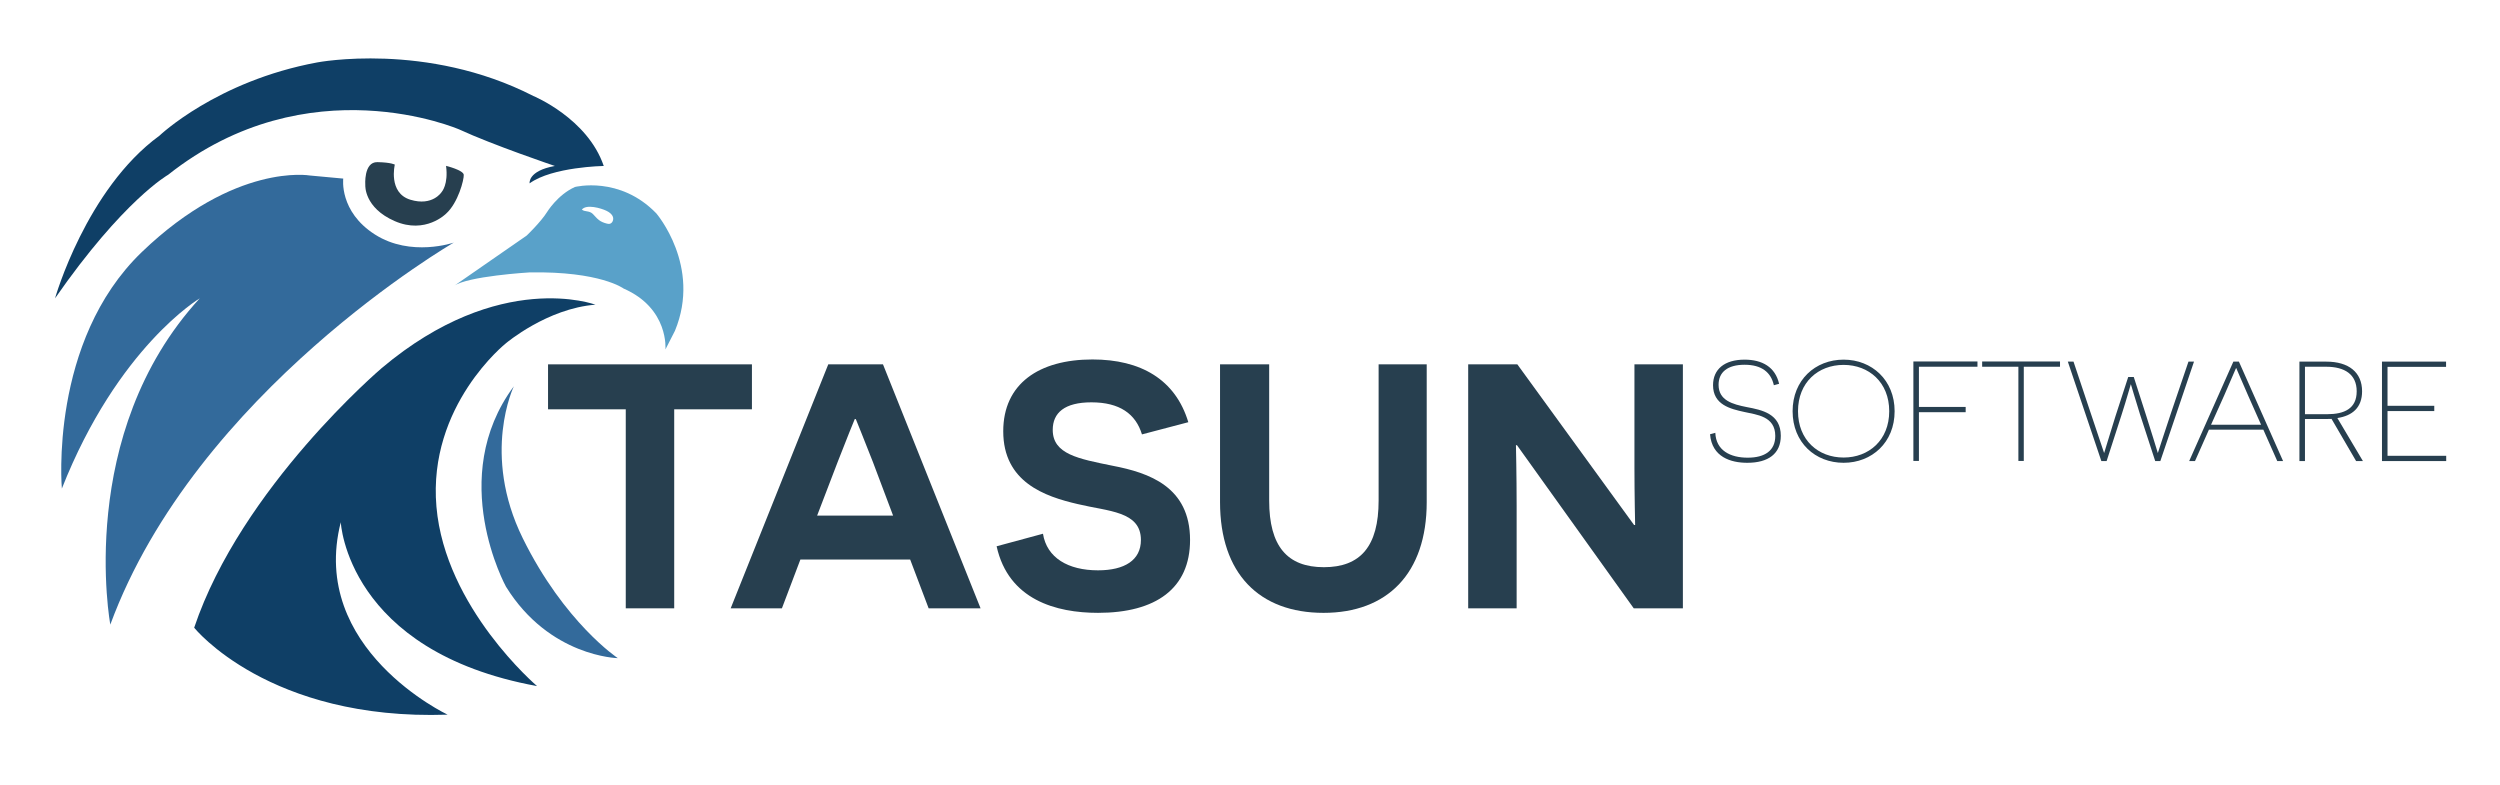 <?xml version="1.0" encoding="utf-8"?>
<!-- Generator: Adobe Illustrator 24.0.2, SVG Export Plug-In . SVG Version: 6.00 Build 0)  -->
<svg version="1.1" id="Capa_1" xmlns="http://www.w3.org/2000/svg" xmlns:xlink="http://www.w3.org/1999/xlink" x="0px" y="0px"
	 viewBox="0 0 1137.6 357.12" style="enable-background:new 0 0 1137.6 357.12;" xml:space="preserve">
<style type="text/css">
	.st0{fill:#006681;}
	.st1{fill:#014455;}
	.st2{fill:#336A9B;}
	.st3{fill:#0F3F66;}
	.st4{fill:#273F4F;}
	.st5{fill:#59A1C9;}
</style>
<g>
	<g>
		<path class="st4" d="M780.535,196.947c0.323,8.017,6.789,11.315,14.741,11.315c7.823,0,12.543-3.233,12.543-9.892
			c0-9.052-8.534-9.634-14.159-10.926c-6.207-1.358-14.159-3.233-14.159-12.155c0-7.241,5.172-11.638,14.353-11.638
			c8.017,0,13.965,3.362,15.711,10.991l-2.392,0.647c-1.293-5.819-5.496-9.31-13.319-9.31c-7.823,0-11.832,3.426-11.832,9.116
			c0,7.112,6.336,8.858,12.866,10.151c6.789,1.293,15.452,2.974,15.452,13.061c0,8.146-5.69,12.284-15.258,12.284
			c-7.435,0-16.099-2.586-16.939-12.996L780.535,196.947z"/>
		<path class="st4" d="M838.918,163.65c12.866,0,23.211,9.31,23.211,23.47c0,14.223-10.345,23.469-23.211,23.469
			c-12.931,0-23.211-9.246-23.211-23.469C815.707,172.96,825.987,163.65,838.918,163.65z M838.918,208.197
			c11.444,0,20.754-7.888,20.754-21.077c0-13.19-9.31-21.078-20.754-21.078c-11.573,0-20.754,7.953-20.754,21.078
			C818.164,200.245,827.345,208.197,838.918,208.197z"/>
		<path class="st4" d="M920.903,166.883v42.866h-2.457v-42.866H901.96v-2.392h35.43v2.392H920.903z"/>
		<path class="st4" d="M873.186,166.883v18.297h21.271v2.392h-21.271v22.177h-2.522v-45.258h29.159v2.392H873.186z"/>
		<path class="st4" d="M973.789,188.542c-2.198-6.918-4.073-13.578-4.138-13.642h-0.064c-0.065,0.064-1.875,6.724-4.267,14.095
			l-6.724,20.819h-2.392l-15.258-45.258h2.586l7.564,22.629c2.651,7.759,6.271,18.749,6.336,18.879h0.065
			c0.065-0.129,3.362-11.12,5.108-16.616l5.819-17.909h2.522l5.754,17.909c1.81,5.496,5.108,16.486,5.172,16.616h0.065
			c0.065-0.129,3.556-11.12,6.077-18.491l7.823-23.017h2.521l-15.323,45.258h-2.327L973.789,188.542z"/>
		<path class="st4" d="M1005.147,195.525l-6.336,14.288h-2.651l20.108-45.258h2.522l20.107,45.258h-2.651l-6.336-14.288H1005.147z
			 M1022.992,180.008c-1.94-4.332-5.366-12.478-5.431-12.543h-0.065c-0.065,0.065-3.556,8.211-5.431,12.543l-5.948,13.254h22.758
			L1022.992,180.008z"/>
		<path class="st4" d="M1060.944,190.611c-1.164,0.065-3.944,0.065-5.043,0.065h-7.047v19.138h-2.522v-45.258h12.22
			c10.215,0,16.293,4.849,16.293,13.513c0,7.371-4.396,11.12-11.25,12.155l11.638,19.59h-3.104L1060.944,190.611z M1058.94,188.478
			c7.823,0,13.448-2.522,13.448-10.409c0-7.694-5.431-11.185-13.901-11.185h-9.634v21.595H1058.94z"/>
		<path class="st4" d="M1083.896,164.556h29.159v2.392h-26.638v17.715h21.271v2.392h-21.271v20.366h26.702v2.392h-29.224V164.556z"
			/>
		<path class="st4" d="M306.791,186.251v90.56h-22.044v-90.56H249.38v-20.459h92.779v20.459H306.791z"/>
		<path class="st4" d="M364.206,254.607l-8.405,22.204h-23.314l44.408-111.019h24.9l44.408,111.019h-23.63l-8.407-22.204H364.206z
			 M397.195,210.2c-3.806-9.516-7.612-19.349-7.772-19.508h-0.475c-0.158,0.159-3.964,9.833-7.77,19.508l-9.358,24.424h34.575
			L397.195,210.2z"/>
		<path class="st4" d="M474.594,242.871c1.745,10.943,11.419,16.652,25.059,16.652c12.053,0,19.508-4.599,19.508-13.798
			c0-13.164-14.909-13.005-28.707-16.336c-15.067-3.49-33.94-9.992-33.94-33.147c0-21.57,16.177-32.672,40.601-32.672
			c21.886,0,37.746,9.04,43.615,28.548l-21.094,5.551c-2.855-9.358-10.15-14.591-22.997-14.591
			c-12.213,0-17.605,4.758-17.605,12.529c0,11.102,11.736,13.164,27.278,16.336c16.495,3.172,35.21,9.516,35.21,33.782
			c0,22.045-15.542,33.147-41.87,33.147c-19.033,0-40.761-5.868-46.153-30.292L474.594,242.871z"/>
		<path class="st4" d="M649.212,228.439c0,32.672-18.08,50.434-46.946,50.434c-29.181,0-47.104-17.763-47.104-50.434v-62.647h22.362
			v62.012c0,20.776,8.247,30.292,24.901,30.292c16.652,0,24.9-9.516,24.9-30.292v-62.012h21.886V228.439z"/>
		<path class="st4" d="M690.289,202.586h-0.475c0,0.159,0.317,13.481,0.317,27.596v46.628h-22.046V165.792h22.363l53.13,73.114
			h0.475c0-0.159-0.316-13.957-0.316-26.17v-46.945h22.044v111.019h-22.362L690.289,202.586z"/>
	</g>
	<g>
		<path class="st2" d="M233.83,175.769c0,0-14.887,30.716,4.051,69.157s43.247,54.553,43.247,54.553s-31.092-0.565-50.878-32.506
			C230.25,266.973,202.926,217.414,233.83,175.769z"/>
		<path class="st3" d="M270.953,138.646c0,0-43.529-16.394-97.234,28.831c0,0-63.881,54.27-85.363,118.151
			c0,0,33.919,42.399,115.325,39.572c0,0-63.315-29.868-48.617-87.577c0,0,2.827,58.746,89.32,74.575
			c0,0-41.833-35.549-45.791-81.655s31.658-74.372,31.658-74.372S248.985,140.342,270.953,138.646z"/>
		<path class="st2" d="M206.507,110.381c0,0-117.303,67.838-156.31,173.835c0,0-16.112-86.632,40.703-148.465
			c0,0-37.311,22.117-62.75,86.563c0,0-5.936-66.99,36.463-107.693s76.318-34.767,76.318-34.767l15.264,1.413
			c0,0-1.979,14.981,14.416,25.439S206.507,110.381,206.507,110.381z"/>
		<path class="st3" d="M25.04,135.751c0,0,14.133-49.679,47.487-73.987c0,0,26.005-24.874,71.795-33.354
			c0,0,49.748-9.61,98.365,15.264c0,0,24.685,10.176,32.035,31.846c0,0-23.366,0.377-33.731,7.914c0,0-0.942-5.653,11.495-7.914
			c0,0-28.172-9.516-43.435-16.583c0,0-68.686-30.002-132.567,20.614C76.484,79.551,56.132,91.021,25.04,135.751z"/>
		<path class="st4" d="M179.654,74.907c0,0-3.109,12.861,7.066,15.97c10.176,3.109,14.274-3.533,14.274-3.533
			s3.109-3.392,1.979-11.872c0,0,7.914,1.939,8.056,4.079s-2.544,12.74-8.056,17.686c0,0-9.328,9.469-23.319,3.392
			c-13.992-6.077-13.426-16.292-13.426-16.292s-0.848-10.702,5.512-10.561C178.099,73.918,179.654,74.907,179.654,74.907z"/>
		<path class="st5" d="M298.653,97.096c-16.677-17.242-37.028-12.013-37.028-12.013c-7.914,3.533-12.72,11.448-12.72,11.448
			c-2.827,4.523-9.234,10.647-9.234,10.647l-33.165,22.99c6.03-4.523,34.484-6.218,34.484-6.218
			c32.223-0.565,42.776,7.349,42.776,7.349c20.728,9.045,19.032,27.701,19.032,27.701l4.334-8.48
			C319.287,121.122,298.653,97.096,298.653,97.096z M277.359,101.856c-0.422,0.066-0.853-0.021-1.267-0.125
			c-1.276-0.319-2.529-0.809-3.573-1.61c-1.039-0.797-1.83-1.869-2.77-2.782c-1.653-1.607-3.643-0.828-4.977-1.971
			c2.054-2.581,8.727-0.643,11.188,0.552c1.225,0.595,2.445,1.433,2.921,2.709C279.357,99.906,278.704,101.648,277.359,101.856z"/>
	</g>
</g>
</svg>
